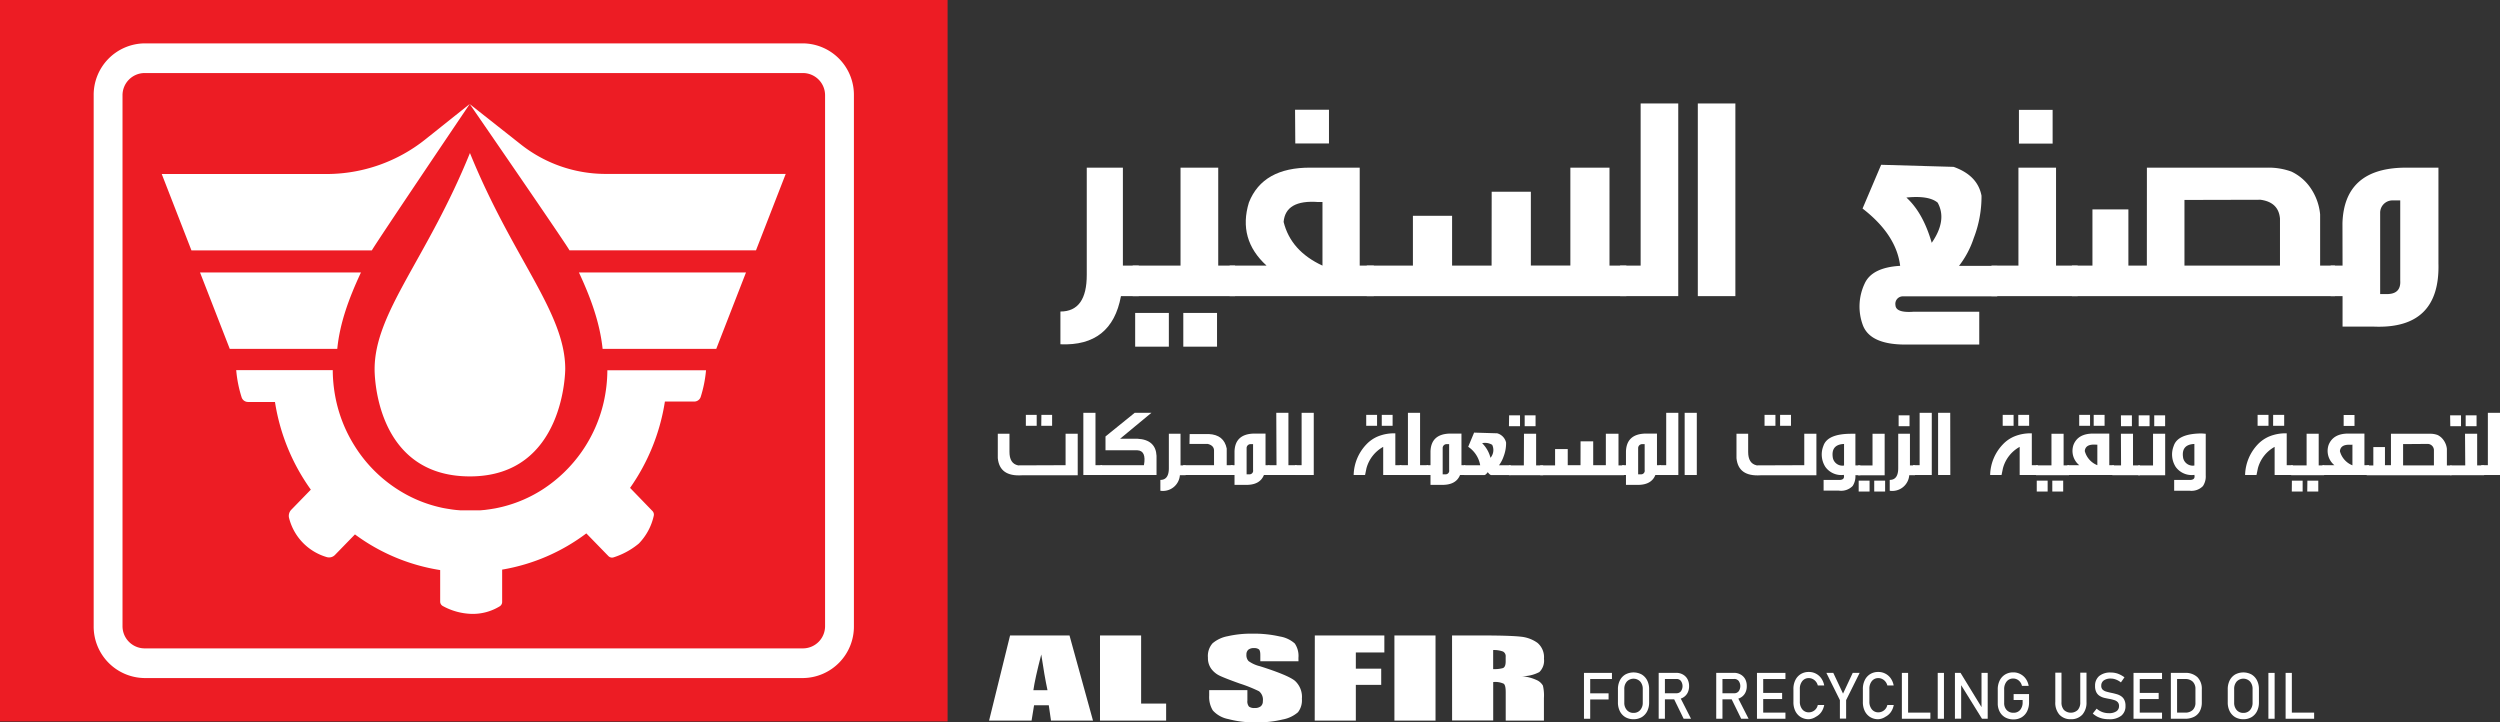 <?xml version="1.0" encoding="UTF-8"?>
<svg xmlns="http://www.w3.org/2000/svg" viewBox="0 0 541.77 156.55">
  <rect x="0" y="0" width="541.77" height="156.55" fill="#333333" stroke="none"/>
  <g id="Layer_2" data-name="Layer 2">
    <g id="Layer_1-2" data-name="Layer 1">
      <rect width="205.35" height="156.34" transform="translate(205.35 156.34) rotate(180)" style="fill:#ed1c24"></rect>
      <path d="M174.05,146.94H31.3a11.16,11.16,0,0,1-11-11.3V20.7a11.16,11.16,0,0,1,11-11.3H174.05a11.16,11.16,0,0,1,11,11.3V135.64A11.16,11.16,0,0,1,174.05,146.94ZM31.3,15.83a4.81,4.81,0,0,0-4.75,4.87V135.64a4.81,4.81,0,0,0,4.75,4.87H174.05a4.81,4.81,0,0,0,4.75-4.87V20.7a4.81,4.81,0,0,0-4.75-4.87Z" style="fill:#fff"></path>
      <path d="M73.09,75.6H49.79L43.35,59.05H78.22C75.61,64.64,73.64,70,73.09,75.6Zm57.5,0h24.63l6.44-16.55h-36.2C128.07,64.64,130,70,130.59,75.6Zm.64-37.91a29.66,29.66,0,0,1-18.42-6.44l-11-8.68s20.93,30.36,21.6,31.68h40.42l6.44-16.56ZM101.8,22.53l0,0-9.58,7.64a34.35,34.35,0,0,1-21.43,7.54H35.05l6.44,16.56H80.58C81.22,53,101.8,22.53,101.8,22.53Zm30.36,57.71h-.54a32,32,0,0,1-.79,6.9A30.69,30.69,0,0,1,117.69,106a29,29,0,0,1-8.87,3.84c-.5.12-1,.23-1.51.33l-.54.09c-.35.06-.71.12-1.07.16l-.58.08-1.12.1-.52,0c-.54,0-1.09,0-1.64,0s-1,0-1.51,0l-.47,0-1-.08-.52-.06q-.51-.06-1-.15l-.46-.07c-.48-.08-1-.17-1.43-.28a28.86,28.86,0,0,1-9.08-3.77,30.13,30.13,0,0,1-9.59-9.67,30.66,30.66,0,0,1-3.88-9.41,32,32,0,0,1-.79-6.9H51.19a26.79,26.79,0,0,0,1.15,5.82,1.46,1.46,0,0,0,1.4,1.08h5.85a44.16,44.16,0,0,0,7.77,19l-4.24,4.36a1.91,1.91,0,0,0-.46,1.85,11.83,11.83,0,0,0,8.16,8.41,1.77,1.77,0,0,0,1.77-.47l4.33-4.45a42,42,0,0,0,18.47,7.73v6.79a1.09,1.09,0,0,0,.57,1,13.72,13.72,0,0,0,6.14,1.7,11.17,11.17,0,0,0,6.23-1.66,1.11,1.11,0,0,0,.49-.93v-7a41.9,41.9,0,0,0,18.24-7.85l4.79,4.92a1.1,1.1,0,0,0,1.1.28,16.28,16.28,0,0,0,5.49-3,12.5,12.5,0,0,0,3.23-6,1.12,1.12,0,0,0-.29-1.06l-4.84-5a44.34,44.34,0,0,0,7.55-18.71h6.38a1.47,1.47,0,0,0,1.4-1.08A26.79,26.79,0,0,0,153,80.24H132.16Zm-30.32,23c20.68,0,20.65-23.29,20.65-23.29,0-12.27-11.4-24-20.65-46.79C92.59,56,81.18,67.68,81.18,80,81.18,80,80.83,103.24,101.84,103.24Z" style="fill:#fff"></path>
      <path d="M230.92,100.81V94h2.63v9h-12.1c-3.21.2-4.95-1-5.22-3.71V94h2.53v3.93c0,1.67.6,2.65,1.86,2.92Zm-8.61-10.9h2.35v2.36h-2.35Zm3.37,0H228v2.36h-2.35Z" style="fill:#ffffff"></path>
      <path d="M237.4,100.81h1.44v2.13h-4.07V89.46h2.63Z" style="fill:#ffffff"></path>
      <path d="M245.9,89.46h3.62l-6.79,5.62h3.79c2.62.14,4,1.38,4.11,3.7v4.16H238.48v-2.13h9.42c.38-2.09-.09-3.17-1.43-3.23h-6.9v-3Z" style="fill:#ffffff"></path>
      <path d="M255.83,94v6.85h1.11v2.13h-1.25a3.69,3.69,0,0,1-4.23,3.37V104c1.24,0,1.85-.87,1.84-2.57V94Z" style="fill:#ffffff"></path>
      <path d="M257.81,94.06h4.13q3.3.15,3.9,3.14v3.61h1.31v2.13H256.39v-2.13h6.7v-3c.06-.82-.38-1.35-1.32-1.6h-4Z" style="fill:#ffffff"></path>
      <path d="M267.53,97.83q.12-3.78,4.24-3.87h2.48v6.85h.83v2.13H273.9q-.9,2.27-4.18,2.13h-2.19v-2.13h-.83v-2.13h.83ZM271,96.25a.85.85,0,0,0-.85.88v5.66h.57a.78.78,0,0,0,.83-.94v-5.6Z" style="fill:#ffffff"></path>
      <path d="M276.58,89.46h2.63v11.35H281v2.13h-6.14v-2.13h1.77Z" style="fill:#ffffff"></path>
      <path d="M282.07,89.46h2.63v13.48h-4.06v-2.13h1.43Z" style="fill:#ffffff"></path>
      <path d="M296.07,96.34a7.31,7.31,0,0,1,2.54-1.77,9.25,9.25,0,0,1,3.77-.66v6.9h1.32v2.13h-3.95v-6.1a7.56,7.56,0,0,0-3.63,4.65l-.3,1.45h-2.47A9.91,9.91,0,0,1,296.07,96.34Zm0-6.43h2.35v2.36h-2.35Zm3.37,0h2.35v2.36h-2.35Z" style="fill:#ffffff"></path>
      <path d="M305.11,89.46h2.63v11.35h1.74v2.13h-6.15v-2.13h1.78Z" style="fill:#ffffff"></path>
      <path d="M310,97.83q.12-3.78,4.23-3.87h2.48v6.85h.83v2.13H316.4c-.6,1.51-2,2.22-4.18,2.13H310v-2.13h-.83v-2.13H310Zm3.49-1.58a.84.84,0,0,0-.85.88v5.66h.57a.78.78,0,0,0,.83-.94v-5.6Z" style="fill:#ffffff"></path>
      <path d="M319.45,93.75l5,.15a2.7,2.7,0,0,1,1.93,2,7.94,7.94,0,0,1-.53,3,7,7,0,0,1-1,1.92h2.54v2.13h-4.22c-.2,0-.45-.21-.76-.63q-.46.63-.75.63H317.3v-2.13h3.47a6.05,6.05,0,0,0-2.6-4Zm3.92,2.65a3,3,0,0,0-2.18-.36A6.78,6.78,0,0,1,323,99.21,2.6,2.6,0,0,0,323.37,96.4Z" style="fill:#ffffff"></path>
      <path d="M330.26,94h2.63v6.85h1.52v2.13H327v-2.13h3.23Zm-3.22-4h2.36v2.36H327Zm3.37,0h2.36v2.36h-2.36Z" style="fill:#ffffff"></path>
      <path d="M342.52,95.64h2.74v5.17H348V94h2.74v6.85h1.18v2.13H333.78v-2.13H337V97.32h2.74v3.49h2.77Z" style="fill:#ffffff"></path>
      <path d="M352.36,97.83q.13-3.78,4.24-3.87h2.48v6.85h.83v2.13h-1.18q-.9,2.27-4.17,2.13h-2.2v-2.13h-.83v-2.13h.83Zm3.5-1.58a.86.86,0,0,0-.86.88v5.66h.58a.78.78,0,0,0,.83-.94v-5.6Z" style="fill:#ffffff"></path>
      <path d="M361.08,89.46h2.63v13.48h-4.07v-2.13h1.44Z" style="fill:#ffffff"></path>
      <path d="M367.71,102.94h-2.63V89.46h2.63Z" style="fill:#ffffff"></path>
      <path d="M391,100.81V94h2.63v9h-12.1c-3.21.2-4.95-1-5.22-3.71V94h2.53v3.93c0,1.67.6,2.65,1.86,2.92Zm-8.61-10.9h2.36v2.36h-2.36Zm3.37,0h2.36v2.36h-2.36Z" style="fill:#ffffff"></path>
      <path d="M402.08,94v6.85h1.07v2.13h-1.07a3.78,3.78,0,0,1-.6,2.34,3.48,3.48,0,0,1-3,1h-3.29V104h3.61c.67-.06.93-.42.77-1.09a4.24,4.24,0,0,1-4-1.73,5,5,0,0,1-.43-4.54Q396,94,401.2,94Zm-2.46,2.21q-2.89.12-2.43,3a2.11,2.11,0,0,0,2.43,1.67Z" style="fill:#ffffff"></path>
      <path d="M405.79,94h2.63v9h-5.75v-2.13h3.12Zm-3,10.16h2.36v2.36h-2.36Zm3.37,0h2.36v2.36h-2.36Z" style="fill:#ffffff"></path>
      <path d="M413.9,94v6.85H415v2.13h-1.25a3.69,3.69,0,0,1-4.23,3.37V104c1.23,0,1.85-.87,1.84-2.57V94Zm-2.45-4h2.36v2.36h-2.36Z" style="fill:#ffffff"></path>
      <path d="M416,89.46h2.63v13.48h-4.07v-2.13H416Z" style="fill:#ffffff"></path>
      <path d="M422.65,102.94H420V89.46h2.63Z" style="fill:#ffffff"></path>
      <path d="M434,96.34a7.31,7.31,0,0,1,2.54-1.77,9.22,9.22,0,0,1,3.77-.66v6.9h1.32v2.13h-3.95v-6.1a7.5,7.5,0,0,0-3.63,4.65l-.3,1.45h-2.47A9.91,9.91,0,0,1,434,96.34Zm0-6.43h2.36v2.36h-2.36Zm3.37,0h2.36v2.36h-2.36Z" style="fill:#ffffff"></path>
      <path d="M444.57,94h2.63v6.85h1.17v2.13h-7.15v-2.13h3.35Zm-3.19,10.16h2.36v2.36h-2.36Zm3.37,0h2.36v2.36h-2.36Z" style="fill:#ffffff"></path>
      <path d="M449.35,96.39c.65-1.64,2.1-2.45,4.33-2.43h3.42v6.85h1v2.13H448v-2.13h2.59A4,4,0,0,1,449.35,96.39Zm1.23-6.48h2.35v2.36h-2.35Zm3.62,6.45c-1.52-.11-2.32.35-2.41,1.39a4.54,4.54,0,0,0,2.72,3.06V96.36Zm-.48-6.45h2.36v2.36h-2.36Z" style="fill:#ffffff"></path>
      <path d="M459.62,94h2.62v6.85h1.52v2.13h-6v-2.13h1.89Zm0-4H462v2.36h-2.36Z" style="fill:#ffffff"></path>
      <path d="M466.58,94h2.63v9h-5.86v-2.13h3.23Zm-3.11-4h2.36v2.36h-2.36Zm3.37,0h2.36v2.36h-2.36Z" style="fill:#ffffff"></path>
      <path d="M478,94v9a3.78,3.78,0,0,1-.61,2.34,3.47,3.47,0,0,1-2.94,1h-3.29V104h3.6c.68-.06.93-.42.78-1.09a4.27,4.27,0,0,1-4.05-1.73,5,5,0,0,1-.43-4.54q.86-2.67,6.05-2.71Zm-2.46,2.21c-1.93.08-2.75,1.07-2.44,3a2.12,2.12,0,0,0,2.44,1.67Z" style="fill:#ffffff"></path>
      <path d="M489.24,96.34a7.45,7.45,0,0,1,2.55-1.77,9.2,9.2,0,0,1,3.76-.66v6.9h1.33v2.13h-3.95v-6.1a7.5,7.5,0,0,0-3.63,4.65l-.3,1.45h-2.47A10,10,0,0,1,489.24,96.34Zm0-6.43h2.36v2.36h-2.36Zm3.37,0H495v2.36H492.6Z" style="fill:#ffffff"></path>
      <path d="M499.86,94h2.62v6.85h1.18v2.13h-7.15v-2.13h3.35Zm-3.19,10.16H499v2.36h-2.35Zm3.36,0h2.36v2.36H500Z" style="fill:#ffffff"></path>
      <path d="M504.64,96.39q1-2.46,4.32-2.43h3.43v6.85h1v2.13H503.29v-2.13h2.59A4,4,0,0,1,504.64,96.39Zm4.85,0c-1.52-.11-2.32.35-2.41,1.39a4.53,4.53,0,0,0,2.71,3.06V96.36Zm-1.6-6.45h2.35v2.36h-2.35Z" style="fill:#ffffff"></path>
      <path d="M518.14,94h8.47a4.47,4.47,0,0,1,1.64.27,3.4,3.4,0,0,1,1.21,1,4,4,0,0,1,.8,2v3.6h1v2.13H512.88v-2.13h1.44V96.88h2.52v3.93h1.3Zm2.63,2.24v4.61h6.68V97.52a1.37,1.37,0,0,0-1.36-1.32Z" style="fill:#ffffff"></path>
      <path d="M534.19,94h2.63v6.85h1.51v2.13H531v-2.13h3.24Zm-3.23-4h2.36v2.36H531Zm3.37,0h2.36v2.36h-2.36Z" style="fill:#ffffff"></path>
      <path d="M539.14,89.46h2.63v13.48H537.7v-2.13h1.44Z" style="fill:#ffffff"></path>
      <path d="M243.34,36.33V57.56h3.44v6.61h-3.86q-2,10.92-13.12,10.44v-7.1q5.74,0,5.71-8V36.33Z" style="fill:#ffffff"></path>
      <path d="M255.83,36.33H264V57.56h3.65v6.61H245.46V57.56h10.37ZM246,67.82h7.3v7.31H246Zm10.43,0h7.31v7.31h-7.31Z" style="fill:#ffffff"></path>
      <path d="M270.65,43.88q3-7.62,13.39-7.55h10.62V57.56h3.06v6.61H266.47V57.56h8Q268.21,51.85,270.65,43.88Zm15-.1q-7.06-.53-7.48,4.31,1.56,6.3,8.42,9.47V43.78Zm-5-20H288v7.31H280.7Z" style="fill:#ffffff"></path>
      <path d="M323.26,41.55h8.49v16h8.56V36.33h8.48V57.56h3.66v6.61H296.19V57.56h10V46.77h8.49V57.56h8.56Z" style="fill:#ffffff"></path>
      <path d="M355.54,22.42h8.15V64.17h-12.6V57.56h4.45Z" style="fill:#ffffff"></path>
      <path d="M376.07,64.17h-8.14V22.42h8.14Z" style="fill:#ffffff"></path>
      <path d="M407.66,35.71l15.7.45q5.22,1.85,6.05,6.26a24.92,24.92,0,0,1-1.69,9.19,20,20,0,0,1-3.18,6h8.28v6.61H412.36a1.62,1.62,0,0,0-1.6,1.9c.05,1.14,1.34,1.62,3.86,1.44h14.3v7.1H413.65q-8.41.21-10-4.32a11.65,11.65,0,0,1,.44-8.9c1.06-2.32,3.63-3.6,7.69-3.83q-.84-6.78-8.15-12.42Zm12.25,8.21c-1.27-1.07-3.54-1.44-6.78-1.11q3.62,3.3,5.49,9.81Q422,47.72,419.91,43.92Z" style="fill:#ffffff"></path>
      <path d="M437.41,36.33h8.15V57.56h4.69v6.61H431.57V57.56h5.84Zm.11-12.52h7.3v7.31h-7.3Z" style="fill:#ffffff"></path>
      <path d="M465.25,36.33h26.23a14.37,14.37,0,0,1,5.1.86,10.47,10.47,0,0,1,3.74,3,12.13,12.13,0,0,1,2.47,6.26V57.56H506v6.61H449V57.56h4.45V45.38h7.79V57.56h4Zm8.14,7V57.56h20.7V47.36q-.31-3.54-4.21-4.07Z" style="fill:#ffffff"></path>
      <path d="M507.63,48.34q.38-11.7,13.11-12h7.69V57.07q.39,14.29-14,13.71h-6.78V64.17h-2.58V57.56h2.58Zm10.82-4.91a2.67,2.67,0,0,0-2.65,2.75V63.72h1.78c1.83-.1,2.69-1.07,2.57-2.93V43.43Z" style="fill:#ffffff"></path>
      <path d="M343.26,155.76v-9.94h1.35v9.94Zm.66-8.61v-1.33h5.4v1.33Zm0,4.43v-1.33h4.67v1.33Z" style="fill:#ffffff"></path>
      <path d="M354,155.86a3.41,3.41,0,0,1-1.78-.45,3.11,3.11,0,0,1-1.18-1.28,4.22,4.22,0,0,1-.42-1.93v-2.82a4.19,4.19,0,0,1,.42-1.93,3.11,3.11,0,0,1,1.18-1.28,3.75,3.75,0,0,1,3.56,0,3.17,3.17,0,0,1,1.18,1.28,4.19,4.19,0,0,1,.42,1.93v2.82a4.22,4.22,0,0,1-.42,1.93,3.17,3.17,0,0,1-1.18,1.28A3.44,3.44,0,0,1,354,155.86Zm0-1.37a1.85,1.85,0,0,0,1.45-.62,2.37,2.37,0,0,0,.55-1.62v-2.92a2.4,2.4,0,0,0-.55-1.63,2,2,0,0,0-2.9,0,2.35,2.35,0,0,0-.55,1.63v2.92a2.32,2.32,0,0,0,.55,1.62A1.85,1.85,0,0,0,354,154.49Z" style="fill:#ffffff"></path>
      <path d="M359.45,155.76v-9.95h1.35v9.95Zm.59-4.2v-1.33h3.28a1.16,1.16,0,0,0,.94-.42,1.94,1.94,0,0,0,0-2.25,1.16,1.16,0,0,0-.94-.42H360v-1.33h3.22a2.91,2.91,0,0,1,1.47.36,2.55,2.55,0,0,1,1,1,3.19,3.19,0,0,1,.35,1.52,3.13,3.13,0,0,1-.35,1.5,2.57,2.57,0,0,1-1,1,2.91,2.91,0,0,1-1.47.36Zm4.82,4.2-2.2-4.51,1.34-.32,2.46,4.83Z" style="fill:#ffffff"></path>
      <path d="M371.92,155.76v-9.95h1.35v9.95Zm.58-4.2v-1.33h3.28a1.18,1.18,0,0,0,1-.42,1.94,1.94,0,0,0,0-2.25,1.18,1.18,0,0,0-1-.42H372.5v-1.33h3.23a2.91,2.91,0,0,1,1.47.36,2.55,2.55,0,0,1,1,1,3.19,3.19,0,0,1,.34,1.52,3,3,0,0,1-.35,1.5,2.55,2.55,0,0,1-1,1,2.91,2.91,0,0,1-1.47.36Zm4.83,4.2-2.21-4.51,1.35-.32,2.46,4.83Z" style="fill:#ffffff"></path>
      <path d="M380.75,155.76v-9.94h1.35v9.94Zm.65-8.61v-1.33h5.52v1.33Zm0,4.34v-1.33h4.8v1.33Zm0,4.27v-1.33h5.52v1.33Z" style="fill:#ffffff"></path>
      <path d="M392,155.86a3.28,3.28,0,0,1-1.76-.46,3.18,3.18,0,0,1-1.17-1.29,4.31,4.31,0,0,1-.42-2v-2.73a4.25,4.25,0,0,1,.42-2,3.14,3.14,0,0,1,1.17-1.3,3.28,3.28,0,0,1,1.76-.46,3.18,3.18,0,0,1,1.53.37,3.24,3.24,0,0,1,1.15,1,3.91,3.91,0,0,1,.64,1.55h-1.39a2.08,2.08,0,0,0-.42-.84,1.94,1.94,0,0,0-.69-.55,1.71,1.71,0,0,0-.82-.2,1.75,1.75,0,0,0-1.42.64,2.59,2.59,0,0,0-.54,1.71v2.73a2.57,2.57,0,0,0,.54,1.7,1.75,1.75,0,0,0,1.42.64,2,2,0,0,0,1.19-.41,2,2,0,0,0,.74-1.18h1.39a3.91,3.91,0,0,1-.64,1.55,3.27,3.27,0,0,1-1.16,1A3.11,3.11,0,0,1,392,155.86Z" style="fill:#ffffff"></path>
      <path d="M403,145.82l-2.93,5.9v4h-1.35v-4l-2.93-5.9h1.5l2.11,4.49,2.1-4.49Z" style="fill:#ffffff"></path>
      <path d="M407.05,155.86a3.28,3.28,0,0,1-1.76-.46,3.18,3.18,0,0,1-1.17-1.29,4.31,4.31,0,0,1-.42-2v-2.73a4.25,4.25,0,0,1,.42-2,3.14,3.14,0,0,1,1.17-1.3,3.28,3.28,0,0,1,1.76-.46,3.18,3.18,0,0,1,1.53.37,3.24,3.24,0,0,1,1.15,1,3.91,3.91,0,0,1,.64,1.55H409a2.08,2.08,0,0,0-.42-.84,1.94,1.94,0,0,0-.69-.55,1.71,1.71,0,0,0-.82-.2,1.75,1.75,0,0,0-1.42.64,2.59,2.59,0,0,0-.54,1.71v2.73a2.57,2.57,0,0,0,.54,1.7,1.75,1.75,0,0,0,1.42.64,2,2,0,0,0,1.93-1.59h1.39a3.91,3.91,0,0,1-.64,1.55,3.27,3.27,0,0,1-1.16,1A3.11,3.11,0,0,1,407.05,155.86Z" style="fill:#ffffff"></path>
      <path d="M412.15,155.76v-9.94h1.35v9.94Zm.68,0v-1.33h5.5v1.33Z" style="fill:#ffffff"></path>
      <path d="M421.27,145.82v9.94h-1.35v-9.94Z" style="fill:#ffffff"></path>
      <path d="M423.65,155.75v-9.93h1.22l4.7,7.68-.16.18v-7.86h1.34v9.93h-1.24l-4.69-7.56L425,148v7.74Z" style="fill:#ffffff"></path>
      <path d="M436.37,150.41h3.34v1.73a4.32,4.32,0,0,1-.42,2,3.1,3.1,0,0,1-1.18,1.3,3.29,3.29,0,0,1-1.77.46,3.57,3.57,0,0,1-1.79-.43,3,3,0,0,1-1.19-1.22,3.8,3.8,0,0,1-.43-1.85v-2.93a4.25,4.25,0,0,1,.42-2,3.17,3.17,0,0,1,1.18-1.3,3.29,3.29,0,0,1,1.77-.46,3.15,3.15,0,0,1,1.53.37,3.27,3.27,0,0,1,1.16,1,3.77,3.77,0,0,1,.64,1.55h-1.46a2.09,2.09,0,0,0-.72-1.18,1.88,1.88,0,0,0-1.15-.41,1.78,1.78,0,0,0-1.44.64,2.59,2.59,0,0,0-.54,1.71v2.93a2.17,2.17,0,0,0,.55,1.56,1.93,1.93,0,0,0,1.47.58,1.82,1.82,0,0,0,1.44-.61,2.52,2.52,0,0,0,.54-1.72v-.43h-1.95Z" style="fill:#ffffff"></path>
      <path d="M448.77,155.86a3.22,3.22,0,0,1-2.49-1,3.92,3.92,0,0,1-.88-2.74v-6.34h1.34v6.39a2.43,2.43,0,0,0,.53,1.68,2.18,2.18,0,0,0,3,0,2.39,2.39,0,0,0,.54-1.68v-6.39h1.35v6.34a3.93,3.93,0,0,1-.89,2.74A3.24,3.24,0,0,1,448.77,155.86Z" style="fill:#ffffff"></path>
      <path d="M457,155.86a6.16,6.16,0,0,1-1.32-.13,5.5,5.5,0,0,1-1.16-.41,5.17,5.17,0,0,1-1-.69l.84-1.06a3.88,3.88,0,0,0,1.21.73,4,4,0,0,0,1.44.25,2.77,2.77,0,0,0,1.62-.4,1.32,1.32,0,0,0,.58-1.13h0a1.22,1.22,0,0,0-.29-.87,1.72,1.72,0,0,0-.77-.44,8.64,8.64,0,0,0-1-.25c-.37-.06-.73-.14-1.1-.22a3.35,3.35,0,0,1-1-.41,2,2,0,0,1-.75-.8,2.84,2.84,0,0,1-.28-1.38h0a2.7,2.7,0,0,1,.89-2.15,3.77,3.77,0,0,1,2.52-.76,4.66,4.66,0,0,1,1.52.25,5.69,5.69,0,0,1,1.44.79l-.77,1.1a4,4,0,0,0-1.09-.62,3.06,3.06,0,0,0-1.1-.21,2.55,2.55,0,0,0-1.53.41,1.35,1.35,0,0,0-.54,1.15h0a1.11,1.11,0,0,0,.31.85,1.93,1.93,0,0,0,.83.43c.35.1.71.19,1.11.27s.7.16,1.05.26a3.19,3.19,0,0,1,1,.45,2,2,0,0,1,.69.79,2.82,2.82,0,0,1,.26,1.32h0a2.6,2.6,0,0,1-.92,2.13A4.06,4.06,0,0,1,457,155.86Z" style="fill:#ffffff"></path>
      <path d="M462.35,155.76v-9.94h1.35v9.94Zm.65-8.61v-1.33h5.53v1.33Zm0,4.34v-1.33h4.8v1.33Zm0,4.27v-1.33h5.53v1.33Z" style="fill:#ffffff"></path>
      <path d="M470.44,155.76v-9.94h1.35v9.94Zm.92,0v-1.33h2.17a2.27,2.27,0,0,0,1.65-.57,2.14,2.14,0,0,0,.59-1.61v-2.92a2.14,2.14,0,0,0-.59-1.61,2.27,2.27,0,0,0-1.65-.57h-2.17v-1.33h2.13a3.73,3.73,0,0,1,2.71.93,3.55,3.55,0,0,1,.95,2.63v2.82a4,4,0,0,1-.43,1.92,2.89,2.89,0,0,1-1.25,1.22,4.32,4.32,0,0,1-2,.42Z" style="fill:#ffffff"></path>
      <path d="M486.15,155.86a3.44,3.44,0,0,1-1.78-.45,3.17,3.17,0,0,1-1.18-1.28,4.22,4.22,0,0,1-.42-1.93v-2.82a4.19,4.19,0,0,1,.42-1.93,3.17,3.17,0,0,1,1.18-1.28,3.75,3.75,0,0,1,3.56,0,3.11,3.11,0,0,1,1.18,1.28,4.19,4.19,0,0,1,.42,1.93v2.82a4.22,4.22,0,0,1-.42,1.93,3.11,3.11,0,0,1-1.18,1.28A3.41,3.41,0,0,1,486.15,155.86Zm0-1.37a1.87,1.87,0,0,0,1.46-.62,2.37,2.37,0,0,0,.54-1.62v-2.92a2.39,2.39,0,0,0-.54-1.63,2,2,0,0,0-2.91,0,2.39,2.39,0,0,0-.54,1.63v2.92a2.37,2.37,0,0,0,.54,1.62A1.86,1.86,0,0,0,486.15,154.49Z" style="fill:#ffffff"></path>
      <path d="M492.93,145.82v9.94h-1.35v-9.94Z" style="fill:#ffffff"></path>
      <path d="M495.31,155.76v-9.94h1.35v9.94Zm.68,0v-1.33h5.5v1.33Z" style="fill:#ffffff"></path>
      <path d="M231.77,137.71l5.09,18.45h-9.1l-.48-3.32h-3.19l-.54,3.32h-9.21l4.55-18.45ZM227,149.57q-.67-3.13-1.35-7.74-1.37,5.29-1.71,7.74Z" style="fill:#ffffff"></path>
      <path d="M247.29,137.71v14.76h5.42v3.69H238.38V137.71Z" style="fill:#ffffff"></path>
      <path d="M281.39,143.3h-8.27v-1.37c0-.64-.11-1.05-.32-1.22a1.65,1.65,0,0,0-1.06-.26,1.81,1.81,0,0,0-1.22.35,1.35,1.35,0,0,0-.41,1.07,1.88,1.88,0,0,0,.46,1.39,7.12,7.12,0,0,0,2.52,1.13q6,1.91,7.5,3.12a4.7,4.7,0,0,1,1.54,3.93,4.2,4.2,0,0,1-.85,2.91,7,7,0,0,1-3.32,1.57,23.07,23.07,0,0,1-5.71.63,22.52,22.52,0,0,1-6.11-.73,6,6,0,0,1-3.31-1.86,5.58,5.58,0,0,1-.79-3.2v-1.21h8.28v2.25a1.79,1.79,0,0,0,.35,1.33,1.94,1.94,0,0,0,1.24.3,2,2,0,0,0,1.32-.38,1.4,1.4,0,0,0,.44-1.12,2.33,2.33,0,0,0-.83-2.13,31,31,0,0,0-4.17-1.67c-2.22-.79-3.68-1.37-4.4-1.72a4.89,4.89,0,0,1-1.79-1.49,3.92,3.92,0,0,1-.71-2.41,4.13,4.13,0,0,1,1-3.1,7,7,0,0,1,3.24-1.53,22.92,22.92,0,0,1,5.42-.56,25.12,25.12,0,0,1,5.92.61,6.39,6.39,0,0,1,3.24,1.52,4.78,4.78,0,0,1,.79,3.12Z" style="fill:#ffffff"></path>
      <path d="M284.93,137.71H300v3.69h-6.18v3.5h5.5v3.51h-5.5v7.75h-8.91Z" style="fill:#ffffff"></path>
      <path d="M311.09,137.71v18.45h-8.91V137.71Z" style="fill:#ffffff"></path>
      <path d="M314.67,137.71H321c4.21,0,7,.09,8.54.26a7.4,7.4,0,0,1,3.64,1.34,4.06,4.06,0,0,1,1.41,3.44,3.44,3.44,0,0,1-1,2.89,7.76,7.76,0,0,1-3.92.89,9.65,9.65,0,0,1,3.56.95,3,3,0,0,1,1.13,1.09,9.31,9.31,0,0,1,.22,2.72v4.87h-8.28V150c0-1-.14-1.6-.43-1.83a4.33,4.33,0,0,0-2.28-.36v8.32h-8.91Zm8.91,3.16V145a6.8,6.8,0,0,0,2.11-.22q.6-.23.6-1.44v-1a1.14,1.14,0,0,0-.58-1.15A5.71,5.71,0,0,0,323.58,140.87Z" style="fill:#ffffff"></path>
    </g>
  </g>
</svg>
